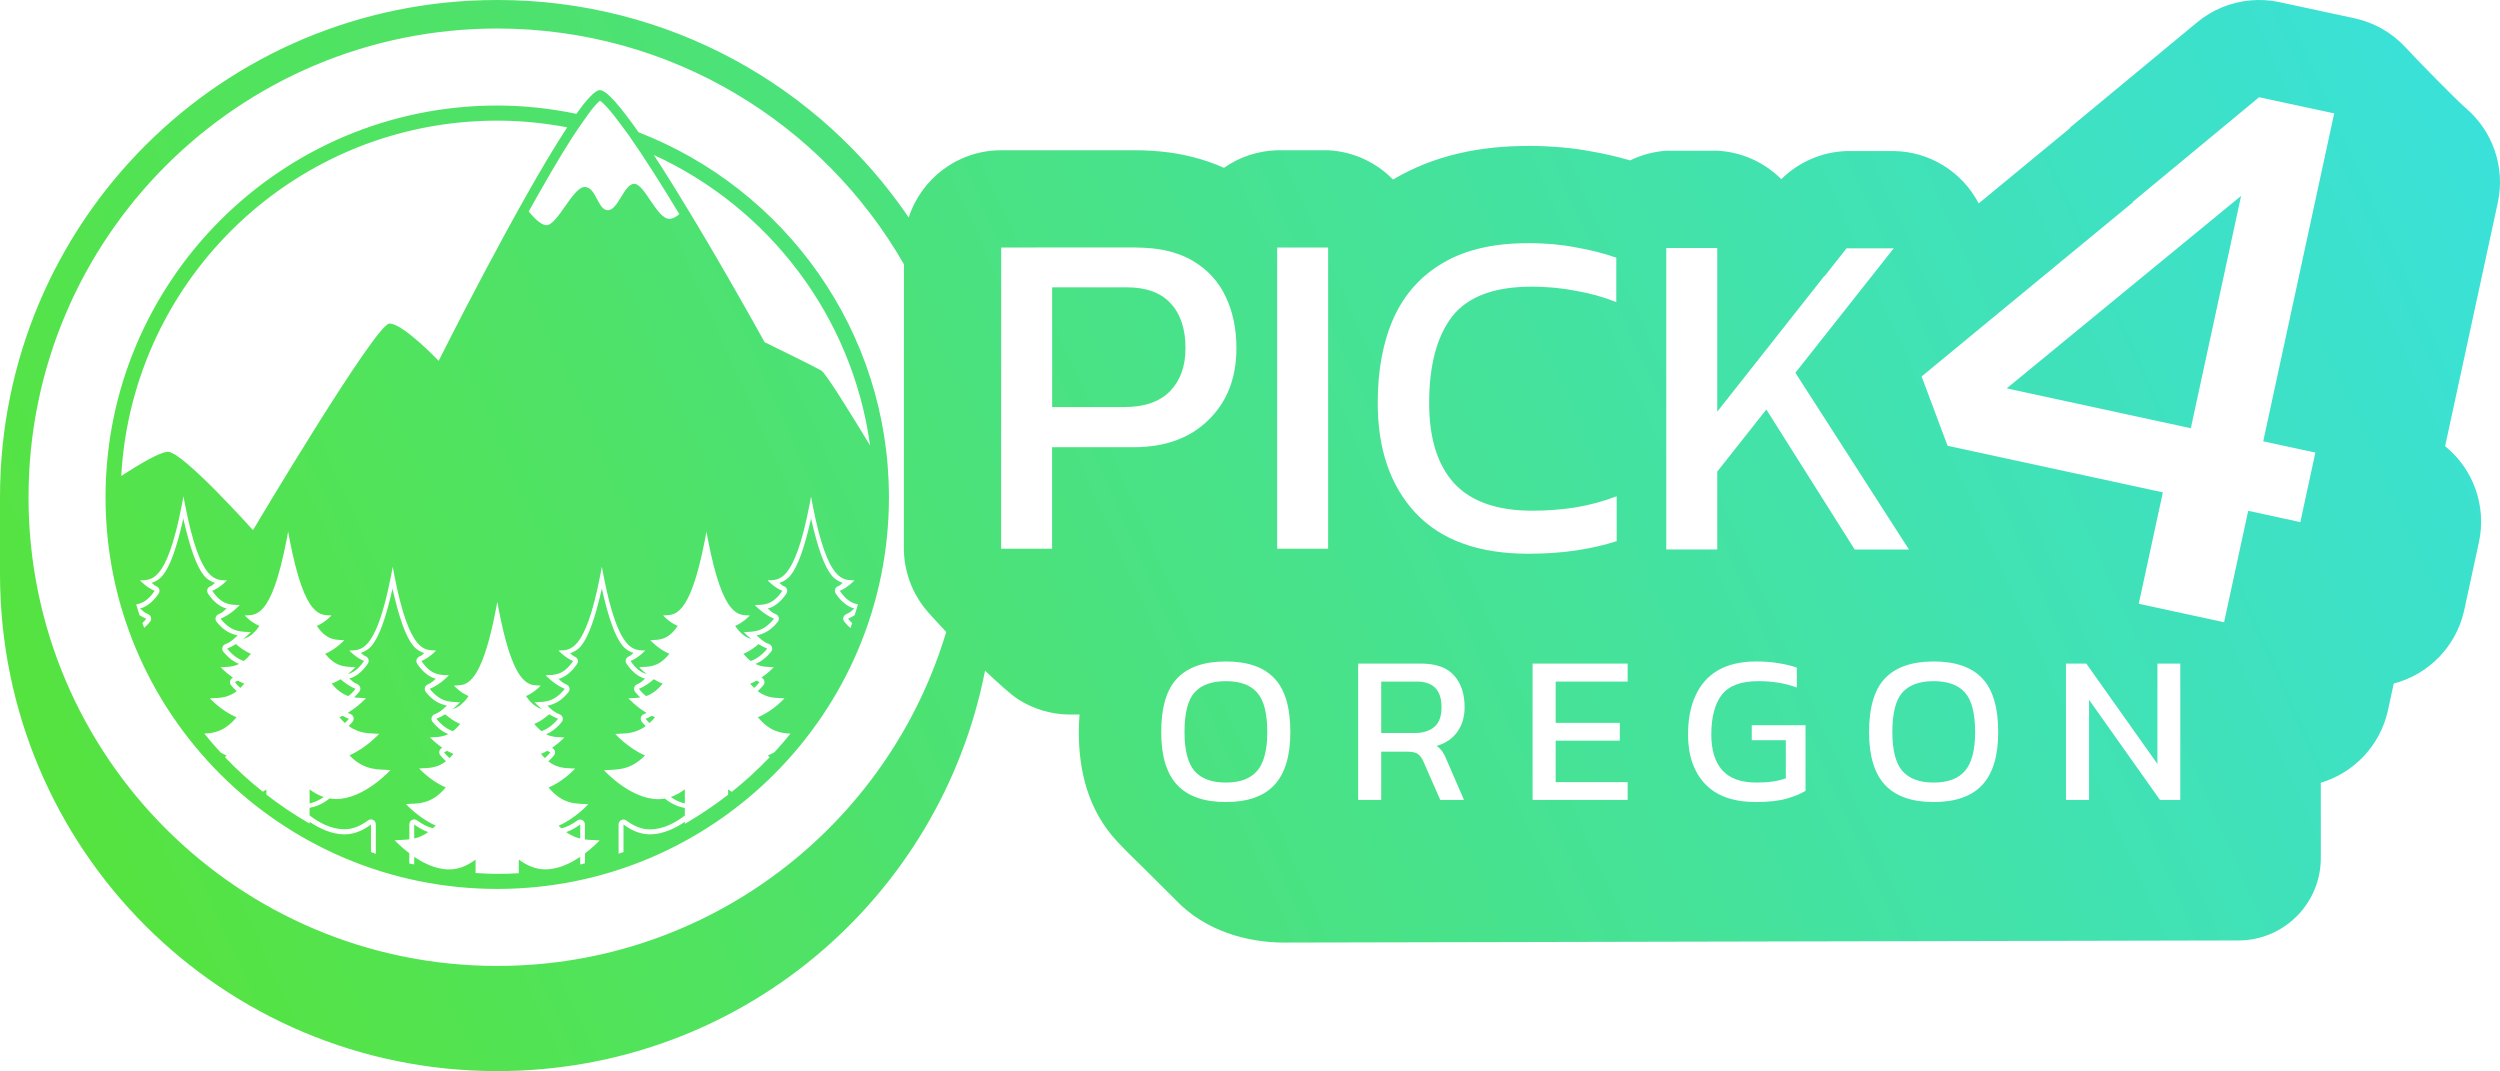 <?xml version="1.0" encoding="UTF-8" standalone="no"?>
<!-- Created with Inkscape (http://www.inkscape.org/) -->

<svg
   width="2205.412"
   height="944.881"
   viewBox="0 0 583.515 250"
   version="1.1"
   id="svg1"
   inkscape:version="1.4 (86a8ad7, 2024-10-11)"
   sodipodi:docname="logos-2.svg"
   xml:space="preserve"
   inkscape:export-filename="W:\pick-4.com\wwwroot\images\arrow.svg"
   inkscape:export-xdpi="96"
   inkscape:export-ydpi="96"
   inkscape:export-batch-path="Icons"
   inkscape:export-batch-name="icon"
   xmlns:inkscape="http://www.inkscape.org/namespaces/inkscape"
   xmlns:sodipodi="http://sodipodi.sourceforge.net/DTD/sodipodi-0.dtd"
   xmlns:xlink="http://www.w3.org/1999/xlink"
   xmlns="http://www.w3.org/2000/svg"
   xmlns:svg="http://www.w3.org/2000/svg"><sodipodi:namedview
     id="namedview1"
     pagecolor="#ffffff"
     bordercolor="#000000"
     borderopacity="0.25"
     inkscape:showpageshadow="2"
     inkscape:pageopacity="0.0"
     inkscape:pagecheckerboard="0"
     inkscape:deskcolor="#ffffff"
     inkscape:document-units="mm"
     inkscape:zoom="0.45254834"
     inkscape:cx="14901.171"
     inkscape:cy="12291.505"
     inkscape:window-width="3840"
     inkscape:window-height="2066"
     inkscape:window-x="3829"
     inkscape:window-y="-11"
     inkscape:window-maximized="1"
     inkscape:current-layer="layer1"
     inkscape:lockguides="false"
     showgrid="false"><inkscape:page
       x="0"
       y="0"
       width="583.515"
       height="250"
       id="page2"
       margin="0"
       bleed="0" /></sodipodi:namedview><defs
     id="defs1"><linearGradient
       id="linearGradient2871"
       inkscape:collect="always"><stop
         style="stop-color:#57e338;stop-opacity:1;"
         offset="0"
         id="stop2871" /><stop
         style="stop-color:#38e1e3;stop-opacity:1;"
         offset="1"
         id="stop2872" /></linearGradient><linearGradient
       inkscape:collect="always"
       xlink:href="#linearGradient2871"
       id="linearGradient2872"
       x1="21924.664"
       y1="149.252"
       x2="22518.234"
       y2="-115.977"
       gradientUnits="userSpaceOnUse"
       gradientTransform="translate(-379.182)" /></defs><g
     inkscape:label="Layer 1"
     inkscape:groupmode="layer"
     id="layer1"
     transform="translate(-21535.957,100.748)"><path
       id="path2864"
       style="-inkscape-font-specification:Kanit;fill:url(#linearGradient2872);stroke-linecap:round;stroke-linejoin:round;paint-order:stroke fill markers"
       d="m 21652.017,-100.748 c -64.257,0 -116.06,51.802 -116.06,116.06 v 17.881 c 0,64.258 51.803,116.06 116.06,116.06 56.519,0 103.384,-40.082 113.857,-93.46 3.148,2.982 6.103,5.649 7.764,6.704 3.501,2.225 7.63,3.505 12,3.538 h 2.283 c -0.1,1.388 -0.162,2.766 -0.162,4.113 0,8.45 1.892,17.976 8.961,25.512 0.03,0.029 0.05,0.057 0.08,0.086 4.311,4.538 -0.122,-0.13 13.491,13.482 0.03,0.028 0.05,0.059 0.08,0.088 6.941,7.305 16.864,9.938 25.256,9.938 6.166,0 222.789,-0.494 222.789,-0.494 10.621,-7.6e-4 19.231,-8.61 19.232,-19.231 V 81.945 c 7.819,-2.338 13.781,-8.694 15.615,-16.647 l 1.409,-6.504 c 8.178,-2.132 14.494,-8.631 16.392,-16.867 l 3.512,-16.233 c 1.756,-8.333 -1.3,-16.947 -7.914,-22.31 l 12.302,-56.858 c 1.799,-8.391 -1.295,-16.74 -7.421,-21.996 -2.494,-2.14 -11.65,-11.537 -14.093,-14.19 -3.116,-3.384 -7.245,-5.807 -11.911,-6.814 l -17.52,-3.768 c -2.231,-0.479 -4.522,-0.62 -6.795,-0.416 -4.572,0.41 -8.913,2.196 -12.449,5.123 l -29.561,24.474 c -0.09,0.116 -0.171,0.232 -0.255,0.35 l -21.166,17.441 c -3.855,-7.409 -11.468,-12.103 -19.819,-12.219 h -11.015 c -5.726,0.186 -11.17,2.531 -15.239,6.564 -3.983,-3.994 -9.311,-6.361 -14.945,-6.64 h -11.9 c -2.928,0.201 -5.79,0.967 -8.426,2.258 -2.801,-0.798 -5.644,-1.494 -8.561,-2.004 -2.498,-0.485 -4.982,-0.828 -7.457,-1.049 -0.09,-0.008 -0.174,-0.015 -0.261,-0.022 -2.188,-0.169 -4.739,-0.32 -7.592,-0.32 -0.03,0.006 -0.05,0.013 -0.08,0.02 -10.809,0.011 -21.561,2.062 -31.108,7.67 -0.1,0.057 -0.182,0.136 -0.279,0.193 -4.004,-4.123 -9.423,-6.574 -15.164,-6.857 h -11.899 c -4.447,0.122 -8.76,1.547 -12.404,4.1 -4.707,-2.092 -9.648,-3.292 -14.514,-3.787 -0.226,-0.024 -0.452,-0.044 -0.679,-0.06 -1,-0.071 -2.89,-0.256 -5.481,-0.256 l -31.336,0.004 c -10.085,0.003 -18.622,6.588 -21.576,15.688 -20.854,-30.671 -56.029,-50.762 -96.041,-50.762 z m 0,6.659 c 40.642,0 76.062,22.151 94.925,55.028 l -0.02,66.379 c 0.04,5.018 1.716,9.718 4.585,13.516 0.895,1.185 2.929,3.413 5.301,5.917 -13.501,45.103 -55.281,77.958 -104.792,77.958 -60.445,0 -109.401,-48.952 -109.401,-109.397 0,-60.444 48.956,-109.401 109.401,-109.401 z m 23.934,14.368 c -1.092,0.023 -3.035,2.149 -5.458,5.54 -5.973,-1.234 -12.139,-1.935 -18.476,-1.935 -50.473,0 -91.428,40.955 -91.428,91.427 0,50.472 40.955,91.422 91.428,91.422 50.472,0 91.422,-40.95 91.422,-91.422 0,-38.831 -24.28,-71.945 -58.447,-85.191 -4.102,-5.876 -7.471,-9.875 -9.041,-9.842 z m 387.297,1.668 17.522,3.768 -16.561,76.538 12.171,2.631 -3.51,16.233 -12.171,-2.637 -5.628,26.003 -19.915,-4.309 5.627,-26.002 -50.25,-10.874 -6.062,-16.176 14.574,-12.016 34.809,-28.686 h -0.166 z m -387.245,0.783 0.02,0.016 c 0.383,0.286 0.963,0.826 1.637,1.561 0.964,1.054 2.169,2.602 3.453,4.334 0.509,0.688 0.995,1.318 1.539,2.089 3.545,5.022 7.759,11.716 11.871,18.501 -0.744,0.648 -1.546,1.104 -2.343,1.104 -2.872,0 -5.789,-8.181 -8.183,-8.181 -2.394,0 -3.743,6.159 -6.157,6.159 -2.415,0 -2.677,-5.419 -5.418,-5.419 -2.742,0 -6.354,8.921 -8.923,8.921 -1.199,0 -2.781,-1.557 -4.135,-3.208 3.518,-6.304 7.049,-12.437 10.085,-17.165 0.475,-0.74 0.896,-1.339 1.346,-2.01 0.775,-1.159 1.492,-2.185 2.165,-3.095 v -0.023 c 0.474,-0.641 0.975,-1.342 1.385,-1.837 0.667,-0.804 1.252,-1.401 1.64,-1.724 0,-0.023 0,-0.023 0.02,-0.023 z m -23.992,4.679 c 5.589,0 11.039,0.564 16.337,1.564 -11.37,17.286 -30.003,54.496 -30.003,54.496 0,0 -8.304,-8.704 -11.488,-8.704 -3.186,0 -31.856,48.219 -31.856,48.219 0,0 -16.353,-18.278 -19.845,-18.278 -1.804,0 -6.619,2.858 -10.901,5.643 2.573,-46.255 40.854,-82.939 87.756,-82.939 z m 36.544,8.013 c 26.791,12.268 46.328,37.553 50.489,67.81 -5.036,-8.307 -10.386,-16.917 -11.397,-17.5 -1.825,-1.053 -13.23,-6.615 -13.23,-6.615 0,0 -14.453,-26.263 -25.862,-43.696 z m 370.486,9.555 -54.703,44.921 42.971,9.299 z m -166.464,11.017 c 2.039,0 3.985,0.109 5.84,0.253 1.856,0.165 3.621,0.409 5.296,0.739 3.419,0.584 6.585,1.388 9.496,2.407 v 10.371 c -1.456,-0.585 -2.966,-1.093 -4.529,-1.529 -1.565,-0.441 -3.184,-0.805 -4.857,-1.092 -3.275,-0.651 -6.732,-0.982 -10.371,-0.982 -8.733,0 -14.921,2.321 -18.563,6.976 -3.567,4.656 -5.358,11.389 -5.358,20.195 0,8.224 1.956,14.483 5.884,18.778 3.928,4.223 10.005,6.342 18.228,6.342 3.349,0 6.695,-0.254 10.043,-0.761 3.421,-0.585 6.625,-1.452 9.609,-2.615 V 25.558 c -2.911,0.949 -6.077,1.669 -9.499,2.177 -3.348,0.507 -7.061,0.762 -11.137,0.762 -11.571,0 -20.338,-3.177 -26.302,-9.51 -5.892,-6.335 -8.831,-14.887 -8.831,-25.658 0,-7.714 1.245,-14.336 3.723,-19.865 2.549,-5.603 6.408,-9.896 11.576,-12.877 5.169,-3.054 11.758,-4.575 19.763,-4.575 l -0.01,-0.015 z m -91.602,1.023 c 1.346,0 2.633,0.111 3.861,0.198 3.684,0.375 6.837,1.343 9.455,2.873 3.493,2.038 6.076,4.843 7.748,8.41 1.672,3.494 2.503,7.495 2.503,12.008 0,6.987 -2.188,12.59 -6.556,16.809 -4.297,4.219 -10.12,6.322 -17.472,6.322 h -18.994 V 27.325 h -11.9 l 0.02,-70.304 z m 33.078,0.004 h 11.898 V 27.325 h -11.898 z m 102.722,0.11 v 38.204 l 25.015,-31.687 v 0.111 l 5.169,-6.551 h 11.015 l -16.184,20.475 -6.777,8.572 26.51,41.262 h -12.664 l -20.624,-32.684 -11.46,14.499 V 27.499 h -11.899 v -70.367 z m -155.237,9.186 v 27.945 h 16.813 c 4.731,0 8.296,-1.233 10.7,-3.706 2.403,-2.473 3.607,-5.818 3.607,-10.04 0,-4.512 -1.161,-8.004 -3.488,-10.481 -2.256,-2.473 -5.675,-3.718 -10.259,-3.718 z m -202.776,48.831 h 0.03 c 0.117,0.648 0.233,1.265 0.351,1.88 3.629,18.762 7.341,17.488 9.775,17.688 0,0 -1.485,1.642 -3.424,2.438 2.442,3.621 4.677,3.188 6.41,3.331 0,0 -1.936,2.144 -4.459,3.171 2.681,3.406 5.125,2.975 7.054,3.135 0,0 -0.668,0.728 -1.738,1.592 1.157,-0.317 2.417,-1.071 3.743,-3.039 -1.938,-0.796 -3.423,-2.439 -3.423,-2.439 2.435,-0.2 6.148,1.074 9.777,-17.692 0.117,-0.604 0.235,-1.229 0.35,-1.876 0.117,0.648 0.233,1.264 0.351,1.879 3.629,18.762 7.341,17.488 9.775,17.688 0,0 -1.486,1.643 -3.423,2.439 2.441,3.621 4.676,3.188 6.41,3.332 0,0 -1.937,2.143 -4.46,3.169 2.68,3.406 5.125,2.975 7.053,3.134 0,0 -0.667,0.73 -1.738,1.595 1.157,-0.316 2.417,-1.072 3.744,-3.04 -1.939,-0.796 -3.423,-2.439 -3.423,-2.439 2.434,-0.2 6.148,1.075 9.777,-17.691 0.117,-0.604 0.234,-1.229 0.351,-1.876 0.116,0.648 0.232,1.265 0.35,1.879 3.629,18.762 7.341,17.488 9.775,17.688 0,0 -1.486,1.643 -3.423,2.439 2.441,3.621 4.676,3.188 6.41,3.332 0,0 -1.937,2.143 -4.46,3.169 2.68,3.406 5.125,2.975 7.053,3.134 0,0 -0.666,0.727 -1.732,1.59 0.251,-0.068 0.508,-0.168 0.768,-0.288 0.05,-0.023 0.09,-0.038 0.141,-0.062 0.226,-0.112 0.456,-0.263 0.686,-0.422 0.08,-0.06 0.169,-0.103 0.249,-0.168 0.214,-0.166 0.433,-0.382 0.652,-0.601 0.09,-0.096 0.186,-0.169 0.286,-0.276 0.281,-0.31 0.566,-0.682 0.854,-1.097 0.03,-0.045 0.06,-0.075 0.09,-0.121 -0.485,-0.198 -0.94,-0.45 -1.351,-0.716 -0.412,-0.266 -0.777,-0.546 -1.084,-0.801 -0.613,-0.51 -0.985,-0.921 -0.985,-0.922 h 0.05 c 0.517,-0.039 1.098,-0.043 1.716,-0.164 0.09,-0.023 0.18,-0.023 0.28,-0.043 2.24,-0.606 5.007,-3.407 7.73,-17.479 0.118,-0.615 0.232,-1.232 0.349,-1.879 0.117,0.648 0.23,1.265 0.349,1.879 2.722,14.072 5.489,16.873 7.73,17.479 0.09,0.023 0.179,0.023 0.279,0.043 0.618,0.121 1.199,0.125 1.716,0.164 h 0.05 c 0,9e-4 -0.835,0.925 -2.07,1.723 -0.412,0.266 -0.868,0.516 -1.352,0.716 0.03,0.045 0.06,0.075 0.09,0.121 0.287,0.415 0.574,0.787 0.854,1.097 0.09,0.106 0.186,0.18 0.286,0.276 0.218,0.218 0.439,0.435 0.653,0.601 0.08,0.067 0.168,0.109 0.248,0.168 0.231,0.159 0.46,0.311 0.685,0.422 0.05,0.022 0.09,0.039 0.142,0.062 0.26,0.118 0.518,0.218 0.768,0.288 -1.066,-0.863 -1.732,-1.59 -1.732,-1.59 1.928,-0.16 4.373,0.272 7.052,-3.134 -2.521,-1.026 -4.459,-3.169 -4.459,-3.169 1.734,-0.143 3.969,0.289 6.411,-3.332 -1.939,-0.796 -3.423,-2.439 -3.423,-2.439 2.434,-0.2 6.146,1.074 9.775,-17.688 0.118,-0.615 0.233,-1.231 0.35,-1.879 0.117,0.646 0.234,1.272 0.351,1.876 3.629,18.766 7.342,17.491 9.776,17.691 0,0 -1.485,1.643 -3.422,2.439 1.325,1.968 2.587,2.724 3.743,3.04 -1.071,-0.865 -1.738,-1.595 -1.738,-1.595 1.928,-0.159 4.373,0.272 7.053,-3.134 -2.523,-1.026 -4.46,-3.169 -4.46,-3.169 1.733,-0.143 3.969,0.29 6.41,-3.332 -1.938,-0.796 -3.422,-2.439 -3.422,-2.439 2.434,-0.2 6.145,1.074 9.774,-17.688 0.119,-0.615 0.235,-1.232 0.35,-1.879 0.117,0.646 0.235,1.272 0.351,1.876 3.629,18.766 7.343,17.492 9.777,17.692 0,0 -1.485,1.643 -3.423,2.439 1.326,1.967 2.587,2.722 3.743,3.039 -1.07,-0.865 -1.737,-1.592 -1.737,-1.592 1.927,-0.159 4.373,0.272 7.053,-3.135 -2.523,-1.026 -4.46,-3.171 -4.46,-3.171 1.734,-0.143 3.969,0.29 6.41,-3.331 -1.938,-0.796 -3.423,-2.438 -3.423,-2.438 2.434,-0.2 6.146,1.074 9.775,-17.688 0.118,-0.615 0.235,-1.232 0.35,-1.88 0.117,0.646 0.235,1.272 0.351,1.876 3.629,18.766 7.343,17.491 9.777,17.691 0,0 -1.486,1.642 -3.423,2.438 1.523,2.259 2.961,2.933 4.251,3.16 -0.253,0.851 -0.507,1.702 -0.785,2.542 -0.474,0.293 -0.973,0.579 -1.517,0.8 0.319,0.405 0.634,0.748 0.946,1.052 0,0.022 0,0.032 -0.02,0.048 -0.125,0.353 -0.244,0.708 -0.374,1.058 v 0.023 0.012 c -0.483,-0.405 -0.965,-0.875 -1.449,-1.49 -0.471,-0.594 -0.24,-1.474 0.462,-1.761 1.036,-0.422 1.185,-0.771 1.908,-1.355 -0.128,-0.041 -0.189,-2.5e-5 -0.32,-0.041 -1.322,-0.443 -2.728,-1.45 -4.05,-3.411 -0.403,-0.598 -0.156,-1.416 0.511,-1.69 0.605,-0.248 0.643,-0.448 1.124,-0.805 -0.845,-0.304 -1.743,-0.717 -2.586,-1.741 -1.66,-2.02 -3.231,-6.29 -4.801,-13.264 -1.571,6.984 -3.145,11.254 -4.805,13.276 -0.841,1.024 -1.747,1.439 -2.592,1.742 0.481,0.358 0.523,0.555 1.129,0.804 0.666,0.274 0.912,1.09 0.511,1.688 -1.324,1.962 -2.73,2.971 -4.053,3.415 -0.132,0.041 -0.192,-4.58e-4 -0.32,0.041 0.723,0.584 0.87,0.934 1.906,1.355 0.703,0.285 0.935,1.164 0.466,1.76 -1.687,2.144 -3.389,2.863 -4.933,3.192 0.482,0.416 0.821,0.779 1.248,1.117 h 0.14 l -0.05,0.055 c 0.387,0.296 0.84,0.575 1.552,0.853 0.722,0.281 0.959,1.184 0.468,1.782 -1.251,1.527 -2.48,2.365 -3.654,2.859 1.59,0.789 3.043,0.653 4.281,0.755 0,0 -1.155,1.258 -2.878,2.436 0.714,0.289 0.941,1.189 0.45,1.782 -0.442,0.531 -0.879,0.967 -1.313,1.364 2.347,1.81 4.483,1.539 6.245,1.685 0,0 -2.7,2.987 -6.214,4.41 2.795,3.365 5.377,3.717 7.602,3.824 -0.02,0.023 -0.02,0.032 -0.03,0.048 -1.173,1.451 -2.384,2.868 -3.646,4.241 -0.02,0.022 -0.03,0.034 -0.05,0.053 -0.493,0.276 -1.003,0.539 -1.535,0.769 0.139,0.141 0.274,0.266 0.41,0.395 -0.117,0.121 -0.234,0.242 -0.351,0.363 -1.194,1.237 -2.423,2.44 -3.688,3.605 -0.123,0.113 -0.241,0.23 -0.365,0.342 -0.02,0.014 -0.04,0.027 -0.05,0.041 -0.86,0.783 -1.738,1.545 -2.628,2.294 -0.01,0.006 -0.02,0.011 -0.02,0.017 -0.573,0.482 -1.153,0.957 -1.739,1.424 -0.288,-0.185 -0.583,-0.365 -0.854,-0.567 v 1.237 c -5.155,4.007 -10.011,6.748 -10.091,6.788 v -0.46 c -2.268,1.524 -5.158,2.922 -8.164,2.922 -2.349,0 -4.437,-1.008 -6.161,-2.298 v 6.433 c -0.38,0.135 -0.771,0.246 -1.153,0.376 v -6.83 c 0,-0.935 1.066,-1.469 1.817,-0.911 1.598,1.196 3.456,2.071 5.481,2.071 3.258,0 6.104,-1.654 8.165,-3.244 v -1.744 c -1.46,-0.282 -3.028,-0.875 -4.665,-2.209 -0.487,0.089 -0.984,0.146 -1.496,0.146 -6.615,0 -12.711,-6.763 -12.711,-6.763 2.654,-0.218 5.951,0.292 9.576,-3.439 -3.951,-1.709 -6.944,-5.023 -6.944,-5.023 2.013,-0.166 4.444,0.129 7.114,-1.833 -0.302,-0.297 -0.605,-0.621 -0.91,-0.994 -0.49,-0.599 -0.252,-1.502 0.47,-1.782 0.257,-0.1 0.442,-0.203 0.642,-0.302 -2.5,-1.496 -4.251,-3.409 -4.251,-3.409 0.846,-0.07 1.781,-0.048 2.783,-0.201 -0.405,-0.365 -0.812,-0.794 -1.218,-1.311 -0.466,-0.594 -0.236,-1.469 0.462,-1.756 1.038,-0.422 1.184,-0.776 1.907,-1.36 -0.128,-0.041 -0.187,-3.41e-4 -0.321,-0.041 -1.322,-0.444 -2.726,-1.452 -4.048,-3.414 -0.403,-0.598 -0.156,-1.414 0.511,-1.689 0.605,-0.249 0.644,-0.447 1.124,-0.804 -0.845,-0.304 -1.749,-0.718 -2.591,-1.743 -1.661,-2.021 -3.229,-6.288 -4.8,-13.268 l -0.02,0.043 c -1.571,6.988 -3.143,11.259 -4.804,13.281 -0.842,1.024 -1.746,1.438 -2.592,1.741 0.482,0.358 0.523,0.556 1.129,0.805 0.666,0.274 0.913,1.09 0.511,1.687 -1.322,1.961 -2.731,2.972 -4.054,3.415 -0.132,0.041 -0.191,1.25e-4 -0.32,0.041 0.724,0.584 0.87,0.937 1.908,1.36 0.7,0.285 0.932,1.161 0.466,1.756 -1.686,2.144 -3.391,2.863 -4.933,3.192 0.48,0.416 0.819,0.779 1.246,1.117 h 0.134 l -0.05,0.05 c 0.386,0.295 0.839,0.574 1.549,0.851 0.721,0.281 0.957,1.183 0.467,1.781 -1.252,1.528 -2.479,2.365 -3.654,2.859 0.792,0.391 1.547,0.554 2.261,0.631 0.714,0.077 1.384,0.07 2.001,0.121 0,0 -0.31,0.313 -0.742,0.718 -0.06,0.057 -0.108,0.091 -0.168,0.152 -0.335,0.307 -0.737,0.629 -1.235,1.011 -0.238,0.182 -0.463,0.362 -0.732,0.547 0.715,0.289 0.943,1.19 0.45,1.783 -0.437,0.525 -0.869,0.957 -1.299,1.351 0.07,0.055 0.141,0.118 0.211,0.168 0.166,0.121 0.333,0.234 0.497,0.334 0.148,0.091 0.295,0.168 0.443,0.246 0.18,0.093 0.36,0.191 0.535,0.265 0.06,0.022 0.106,0.036 0.166,0.06 1.614,0.625 3.097,0.52 4.378,0.624 0,4e-4 0.02,7e-4 0.02,0 0,0 -2.7,2.987 -6.212,4.411 3.518,4.228 6.725,3.69 9.267,3.9 0,5e-4 0.02,-4e-4 0.02,0 0,0 -2.991,3.314 -6.941,5.023 l 0.02,0.022 c 0.223,0.229 0.441,0.398 0.662,0.596 1.32,-0.338 2.549,-1 3.651,-1.825 0.751,-0.564 1.822,-0.028 1.822,0.912 v 3.495 c 1.221,0.162 2.366,0.143 3.408,0.229 0,7e-4 0.02,7e-4 0.02,0 0,0 -1.348,1.464 -3.416,3.026 v 2.31 l -0.317,0.083 c -0.218,0.051 -0.809,0.212 -0.809,0.212 v -0.026 c 0,1.5e-4 0,3.6e-4 0,5.1e-4 v -0.012 c 0,-1.6e-4 0,-3.6e-4 0,-5.2e-4 v -0.322 -1.423 c -0.175,0.116 -0.374,0.221 -0.556,0.337 -0.382,0.242 -0.754,0.481 -1.166,0.706 -0.06,0.029 -0.108,0.057 -0.158,0.086 -0.583,0.312 -1.19,0.597 -1.817,0.847 -0.147,0.06 -0.296,0.116 -0.446,0.171 -0.187,0.069 -0.375,0.137 -0.564,0.196 -0.211,0.068 -0.425,0.122 -0.641,0.179 -0.156,0.041 -0.31,0.086 -0.466,0.121 -0.261,0.057 -0.525,0.098 -0.79,0.138 -0.127,0.023 -0.252,0.039 -0.38,0.062 -0.391,0.048 -0.784,0.072 -1.182,0.072 -1.175,0 -2.284,-0.251 -3.316,-0.665 -0.516,-0.207 -1.011,-0.453 -1.486,-0.729 -0.475,-0.276 -0.928,-0.58 -1.359,-0.902 v 2.568 0.612 l 0.03,0.014 c -1.676,0.098 -3.364,0.15 -5.064,0.15 -1.702,0 -3.377,-0.109 -5.055,-0.205 v -3.13 c -1.724,1.29 -3.813,2.296 -6.162,2.296 -0.397,0 -0.79,-0.027 -1.182,-0.072 -0.128,-0.022 -0.252,-0.039 -0.38,-0.062 -0.264,-0.039 -0.528,-0.08 -0.789,-0.138 -0.158,-0.034 -0.311,-0.079 -0.466,-0.121 -0.216,-0.057 -0.43,-0.111 -0.642,-0.18 -0.191,-0.06 -0.376,-0.127 -0.563,-0.195 -0.15,-0.057 -0.299,-0.112 -0.447,-0.171 -0.628,-0.25 -1.233,-0.536 -1.816,-0.848 -0.06,-0.027 -0.109,-0.057 -0.159,-0.086 -0.411,-0.225 -0.783,-0.465 -1.165,-0.706 -0.183,-0.113 -0.381,-0.221 -0.556,-0.337 v 1.758 c -0.379,-0.084 -0.766,-0.143 -1.144,-0.234 v -2.387 c -2.068,-1.561 -3.416,-3.025 -3.416,-3.025 0,-4e-4 0.02,0 0.02,0 1.042,-0.086 2.187,-0.068 3.407,-0.229 v -3.495 c 0,-0.939 1.071,-1.476 1.822,-0.912 1.103,0.826 2.332,1.488 3.652,1.825 0.22,-0.198 0.439,-0.368 0.662,-0.596 l 0.02,-0.023 c -3.95,-1.709 -6.941,-5.023 -6.941,-5.023 0,-4e-4 0.02,-7e-4 0.02,0 2.543,-0.209 5.75,0.33 9.268,-3.898 -3.512,-1.424 -6.212,-4.412 -6.212,-4.412 0,-4e-4 0.02,-7e-4 0.02,0 1.281,-0.107 2.762,6.48e-4 4.376,-0.624 0.06,-0.023 0.108,-0.036 0.168,-0.06 0.172,-0.072 0.351,-0.171 0.529,-0.261 0.149,-0.077 0.301,-0.16 0.453,-0.253 0.162,-0.098 0.326,-0.212 0.489,-0.329 0.07,-0.05 0.144,-0.116 0.214,-0.171 -0.43,-0.394 -0.862,-0.825 -1.298,-1.35 -0.493,-0.593 -0.266,-1.494 0.449,-1.782 -0.268,-0.184 -0.495,-0.365 -0.734,-0.547 -0.497,-0.382 -0.898,-0.704 -1.233,-1.011 -0.07,-0.064 -0.108,-0.096 -0.168,-0.153 -0.432,-0.406 -0.743,-0.718 -0.743,-0.718 0.615,-0.053 1.287,-0.043 1.999,-0.12 0.714,-0.077 1.471,-0.24 2.262,-0.631 -1.174,-0.493 -2.403,-1.331 -3.654,-2.859 -0.49,-0.598 -0.253,-1.501 0.467,-1.782 0.711,-0.277 1.164,-0.557 1.549,-0.852 l -0.05,-0.05 h 0.135 c 0.426,-0.338 0.765,-0.701 1.246,-1.117 -1.543,-0.329 -3.248,-1.048 -4.935,-3.192 -0.466,-0.595 -0.232,-1.471 0.467,-1.755 1.038,-0.422 1.185,-0.776 1.908,-1.36 -0.128,-0.041 -0.189,1.76e-4 -0.32,-0.041 -1.324,-0.444 -2.731,-1.453 -4.053,-3.414 -0.403,-0.598 -0.157,-1.414 0.51,-1.688 0.606,-0.249 0.647,-0.447 1.128,-0.805 -0.845,-0.304 -1.748,-0.717 -2.59,-1.741 -1.661,-2.022 -3.234,-6.293 -4.805,-13.281 v -0.046 c -1.57,6.98 -3.139,11.249 -4.8,13.27 -0.841,1.025 -1.746,1.438 -2.592,1.741 0.482,0.357 0.521,0.555 1.126,0.804 0.667,0.274 0.915,1.092 0.511,1.69 -1.322,1.961 -2.726,2.97 -4.05,3.413 -0.132,0.041 -0.192,-1.76e-4 -0.32,0.041 0.723,0.584 0.869,0.938 1.906,1.36 0.699,0.287 0.93,1.162 0.463,1.755 -0.405,0.516 -0.812,0.946 -1.217,1.312 1.001,0.152 1.935,0.129 2.782,0.2 0,0 -1.75,1.913 -4.25,3.409 0.199,0.1 0.384,0.203 0.641,0.303 0.722,0.279 0.96,1.182 0.471,1.781 -0.305,0.372 -0.608,0.696 -0.91,0.993 2.67,1.964 5.099,1.668 7.112,1.835 0,0 -2.993,3.314 -6.942,5.022 3.623,3.731 6.921,3.22 9.575,3.439 0,0 -6.096,6.763 -12.711,6.763 -0.513,0 -1.009,-0.057 -1.496,-0.146 -1.638,1.334 -3.205,1.925 -4.665,2.207 v 1.744 c 2.06,1.591 4.908,3.246 8.166,3.246 2.025,0 3.882,-0.876 5.481,-2.072 0.75,-0.558 1.816,-0.023 1.816,0.912 v 6.894 c 0,0 -0.134,-0.068 -1.132,-0.423 v -6.414 c -1.724,1.29 -3.812,2.298 -6.162,2.298 -3.005,0 -5.896,-1.399 -8.164,-2.922 v 0.409 c -3.527,-2.032 -6.895,-4.292 -10.091,-6.778 v -1.196 c -0.259,0.193 -0.539,0.367 -0.816,0.545 -3.134,-2.498 -6.097,-5.192 -8.86,-8.088 0.128,-0.121 0.255,-0.24 0.386,-0.373 -0.469,-0.203 -0.916,-0.437 -1.354,-0.677 -1.327,-1.438 -2.609,-2.915 -3.84,-4.44 2.21,-0.111 4.764,-0.488 7.53,-3.817 -3.515,-1.423 -6.214,-4.41 -6.214,-4.41 1.763,-0.146 3.899,0.125 6.247,-1.685 -0.435,-0.397 -0.872,-0.833 -1.313,-1.364 -0.492,-0.593 -0.264,-1.493 0.449,-1.782 -1.722,-1.177 -2.879,-2.436 -2.879,-2.436 1.238,-0.103 2.691,0.032 4.281,-0.755 -1.174,-0.494 -2.401,-1.332 -3.652,-2.859 -0.492,-0.598 -0.256,-1.502 0.466,-1.783 0.712,-0.278 1.166,-0.557 1.553,-0.853 l -0.06,-0.055 h 0.14 c 0.426,-0.338 0.766,-0.701 1.247,-1.117 -1.544,-0.329 -3.247,-1.047 -4.933,-3.192 -0.47,-0.596 -0.236,-1.475 0.467,-1.76 1.036,-0.422 1.183,-0.772 1.906,-1.356 -0.13,-0.041 -0.189,1.76e-4 -0.32,-0.041 -1.323,-0.444 -2.732,-1.451 -4.054,-3.413 -0.404,-0.598 -0.157,-1.417 0.511,-1.69 0.607,-0.249 0.649,-0.446 1.13,-0.804 -0.846,-0.303 -1.751,-0.717 -2.592,-1.741 -1.661,-2.022 -3.234,-6.292 -4.805,-13.278 -1.57,6.977 -3.141,11.248 -4.802,13.268 -0.842,1.024 -1.739,1.438 -2.585,1.741 0.48,0.357 0.519,0.557 1.124,0.805 0.667,0.274 0.914,1.092 0.512,1.69 -1.323,1.962 -2.729,2.969 -4.051,3.413 -0.132,0.041 -0.192,-1.75e-4 -0.319,0.041 0.723,0.584 0.87,0.933 1.906,1.354 0.703,0.286 0.935,1.166 0.464,1.761 -0.463,0.588 -0.926,1.035 -1.387,1.428 -0.139,-0.373 -0.283,-0.742 -0.415,-1.117 0.296,-0.293 0.597,-0.616 0.9,-1.002 -0.569,-0.231 -1.093,-0.53 -1.586,-0.837 v -0.023 -0.022 c -0.266,-0.809 -0.523,-1.621 -0.766,-2.44 v -0.022 c 1.307,-0.216 2.769,-0.879 4.317,-3.175 -1.938,-0.796 -3.424,-2.439 -3.424,-2.439 2.436,-0.2 6.149,1.074 9.778,-17.691 0.117,-0.602 0.234,-1.226 0.349,-1.87 z m 155.689,30.703 v 0.004 c -0.02,0.014 -0.02,0.014 -0.02,0.036 0,-0.015 0.02,-0.026 0.02,-0.04 z m -143.419,3.742 c -0.633,0.394 -1.324,0.762 -2.058,1.049 1.352,1.65 2.65,2.473 3.869,2.893 0.546,-0.42 1.106,-0.964 1.677,-1.69 -1.472,-0.599 -2.684,-1.541 -3.488,-2.252 z m 121.952,0 c -0.804,0.712 -2.017,1.653 -3.487,2.252 0.57,0.726 1.129,1.27 1.676,1.69 1.219,-0.421 2.517,-1.243 3.87,-2.893 -0.735,-0.286 -1.425,-0.655 -2.059,-1.049 z m 109.077,4.05 c 5.072,0 8.844,1.301 11.315,3.903 2.503,2.602 3.755,6.802 3.755,12.6 0,5.567 -1.252,9.685 -3.755,12.353 -2.471,2.635 -6.243,3.953 -11.315,3.953 -5.04,0 -8.811,-1.318 -11.315,-3.953 -2.503,-2.668 -3.755,-6.786 -3.755,-12.353 0,-5.797 1.252,-9.997 3.755,-12.6 2.504,-2.602 6.275,-3.903 11.315,-3.903 z m 123.85,0 c 1.878,0 3.575,0.132 5.09,0.395 1.548,0.231 2.997,0.577 4.348,1.038 v 4.644 c -2.702,-0.988 -5.699,-1.482 -8.993,-1.482 -4.051,0 -6.9,1.071 -8.548,3.212 -1.614,2.141 -2.421,5.221 -2.421,9.24 0,3.656 0.856,6.44 2.569,8.35 1.713,1.911 4.365,2.865 7.955,2.865 2.833,0 5.123,-0.329 6.868,-0.988 v -8.894 h -7.955 v -3.508 h 12.551 v 15.317 c -1.021,0.659 -2.487,1.268 -4.398,1.828 -1.877,0.527 -4.282,0.791 -7.214,0.791 -5.238,0 -9.19,-1.417 -11.858,-4.249 -2.635,-2.833 -3.953,-6.67 -3.953,-11.512 0,-3.492 0.576,-6.506 1.729,-9.042 1.153,-2.569 2.899,-4.545 5.238,-5.929 2.371,-1.383 5.369,-2.075 8.992,-2.075 z m 41.366,0 c 5.073,0 8.845,1.301 11.315,3.903 2.503,2.602 3.755,6.802 3.755,12.6 0,5.567 -1.252,9.685 -3.755,12.353 -2.47,2.635 -6.242,3.953 -11.315,3.953 -5.039,0 -8.811,-1.318 -11.315,-3.953 -2.503,-2.668 -3.755,-6.786 -3.755,-12.353 0,-5.797 1.252,-9.997 3.755,-12.6 2.504,-2.602 6.276,-3.903 11.315,-3.903 z m -134.325,0.494 h 14.625 c 3.558,0 6.144,0.922 7.758,2.767 1.647,1.812 2.47,4.282 2.47,7.411 0,2.24 -0.56,4.151 -1.68,5.732 -1.12,1.581 -2.734,2.685 -4.842,3.31 0.593,0.428 1.054,0.889 1.384,1.383 0.329,0.494 0.659,1.153 0.988,1.977 l 4.002,9.24 h -5.534 l -3.903,-8.894 c -0.362,-0.856 -0.807,-1.466 -1.334,-1.828 -0.495,-0.362 -1.351,-0.543 -2.57,-0.543 h -5.978 v 11.265 h -5.386 z m 40.723,0 h 22.186 v 4.2 h -16.8 v 9.635 h 14.971 v 4.151 h -14.971 v 9.684 h 16.8 v 4.151 h -22.186 z m 124.493,0 h 4.744 l 16.601,23.42 V 54.138 h 5.337 v 31.82 h -4.744 l -16.552,-23.371 v 23.371 h -5.386 z m -402.721,3.647 c -0.632,0.394 -1.323,0.76 -2.057,1.046 1.353,1.651 2.652,2.471 3.871,2.892 0.547,-0.42 1.105,-0.964 1.676,-1.689 -1.471,-0.599 -2.685,-1.538 -3.49,-2.249 z m 73.121,0 c -0.804,0.711 -2.018,1.651 -3.489,2.249 0.57,0.725 1.13,1.269 1.675,1.689 1.22,-0.421 2.519,-1.241 3.871,-2.892 -0.733,-0.286 -1.424,-0.653 -2.057,-1.046 z m -97.071,0.343 c -0.244,0.116 -0.481,0.242 -0.735,0.344 0.433,0.52 0.859,0.965 1.281,1.351 0.302,-0.295 0.606,-0.617 0.914,-0.992 -0.511,-0.2 -0.994,-0.443 -1.46,-0.703 z m 121.021,0 c -0.466,0.26 -0.948,0.503 -1.46,0.703 0.309,0.376 0.612,0.697 0.915,0.992 0.422,-0.386 0.848,-0.831 1.28,-1.351 -0.252,-0.103 -0.49,-0.228 -0.735,-0.344 z m 109.543,0.111 c -3.294,0 -5.732,0.889 -7.313,2.668 -1.548,1.746 -2.322,4.826 -2.322,9.24 0,4.183 0.774,7.197 2.322,9.042 1.581,1.812 4.019,2.718 7.313,2.718 3.326,0 5.764,-0.906 7.313,-2.718 1.581,-1.845 2.371,-4.858 2.371,-9.042 0,-4.414 -0.79,-7.494 -2.371,-9.24 -1.549,-1.779 -3.987,-2.668 -7.313,-2.668 z m 165.216,0 c -3.294,0 -5.731,0.889 -7.312,2.668 -1.549,1.746 -2.323,4.826 -2.323,9.24 0,4.183 0.774,7.197 2.323,9.042 1.581,1.812 4.018,2.718 7.312,2.718 3.327,0 5.765,-0.906 7.313,-2.718 1.581,-1.845 2.372,-4.858 2.372,-9.042 0,-4.414 -0.791,-7.494 -2.372,-9.24 -1.548,-1.779 -3.986,-2.668 -7.313,-2.668 z m -128.939,0.099 v 12.007 h 7.806 c 1.944,0 3.476,-0.477 4.596,-1.432 1.119,-0.955 1.679,-2.487 1.679,-4.596 0,-3.986 -1.927,-5.978 -5.781,-5.978 z m -218.475,7.634 v 0.001 c -0.632,0.394 -1.322,0.763 -2.055,1.049 1.346,1.644 2.639,2.463 3.854,2.886 0.118,-0.089 0.235,-0.191 0.354,-0.292 0.14,-0.121 0.28,-0.235 0.424,-0.374 0.301,-0.297 0.606,-0.626 0.913,-1.018 -0.344,-0.141 -0.675,-0.303 -0.994,-0.476 -0.105,-0.055 -0.196,-0.116 -0.296,-0.175 -0.199,-0.116 -0.389,-0.229 -0.573,-0.352 -0.175,-0.116 -0.304,-0.225 -0.466,-0.343 -0.453,-0.328 -0.839,-0.621 -1.161,-0.905 z m 24.289,0 v 0.001 c -0.321,0.284 -0.708,0.577 -1.161,0.905 -0.161,0.118 -0.289,0.228 -0.465,0.343 -0.184,0.123 -0.375,0.236 -0.573,0.352 -0.105,0.057 -0.193,0.116 -0.296,0.173 -0.32,0.173 -0.65,0.336 -0.995,0.477 0.307,0.391 0.612,0.72 0.914,1.017 0.143,0.141 0.283,0.253 0.425,0.374 0.118,0.103 0.235,0.202 0.354,0.291 1.213,-0.422 2.507,-1.24 3.853,-2.884 -0.734,-0.286 -1.424,-0.658 -2.056,-1.051 z m -48.236,0.346 c -0.244,0.118 -0.483,0.244 -0.736,0.347 0.431,0.519 0.858,0.965 1.28,1.351 0.302,-0.295 0.606,-0.616 0.913,-0.992 -0.51,-0.198 -0.992,-0.447 -1.457,-0.706 z m 72.184,0 c -0.465,0.259 -0.947,0.506 -1.458,0.706 0.307,0.376 0.612,0.697 0.914,0.992 0.421,-0.386 0.849,-0.832 1.281,-1.351 -0.253,-0.103 -0.493,-0.228 -0.737,-0.347 z m -47.768,8.189 c -0.244,0.118 -0.483,0.243 -0.735,0.346 0.429,0.517 0.854,0.959 1.273,1.344 0.305,-0.297 0.61,-0.606 0.921,-0.985 -0.512,-0.2 -0.994,-0.445 -1.459,-0.705 z m 23.352,0 c -0.465,0.26 -0.947,0.505 -1.459,0.705 0.311,0.379 0.616,0.688 0.92,0.985 0.421,-0.385 0.845,-0.827 1.275,-1.344 -0.254,-0.103 -0.492,-0.228 -0.736,-0.346 z m -55.466,8.993 v 3.291 c 1.048,-0.252 2.145,-0.702 3.283,-1.505 -1.198,-0.417 -2.301,-1.052 -3.283,-1.785 z m 87.579,0 c -0.981,0.734 -2.085,1.368 -3.282,1.785 1.138,0.803 2.234,1.253 3.282,1.505 z m 10.951,0.58 v 0 0.006 c -0.116,0.092 -0.233,0.183 -0.349,0.274 0.115,-0.091 0.226,-0.188 0.341,-0.28 z m -35.368,7.609 c -0.975,0.73 -2.071,1.361 -3.261,1.778 0.24,0.168 0.482,0.34 0.718,0.479 0.151,0.089 0.299,0.164 0.45,0.241 0.259,0.134 0.517,0.256 0.772,0.359 0.13,0.052 0.26,0.105 0.388,0.15 0.315,0.111 0.626,0.205 0.933,0.276 z m -38.744,5.17e-4 v 3.284 c 0.307,-0.072 0.619,-0.166 0.934,-0.278 0.127,-0.046 0.258,-0.098 0.388,-0.15 0.255,-0.103 0.512,-0.225 0.771,-0.359 0.15,-0.077 0.299,-0.15 0.449,-0.24 0.238,-0.139 0.478,-0.311 0.719,-0.48 -1.189,-0.417 -2.286,-1.048 -3.261,-1.778 z"
       inkscape:export-filename="W:\pick-4.com\wwwroot\images\logos\oregon-logo.svg"
       inkscape:export-xdpi="96"
       inkscape:export-ydpi="96" /></g></svg>
